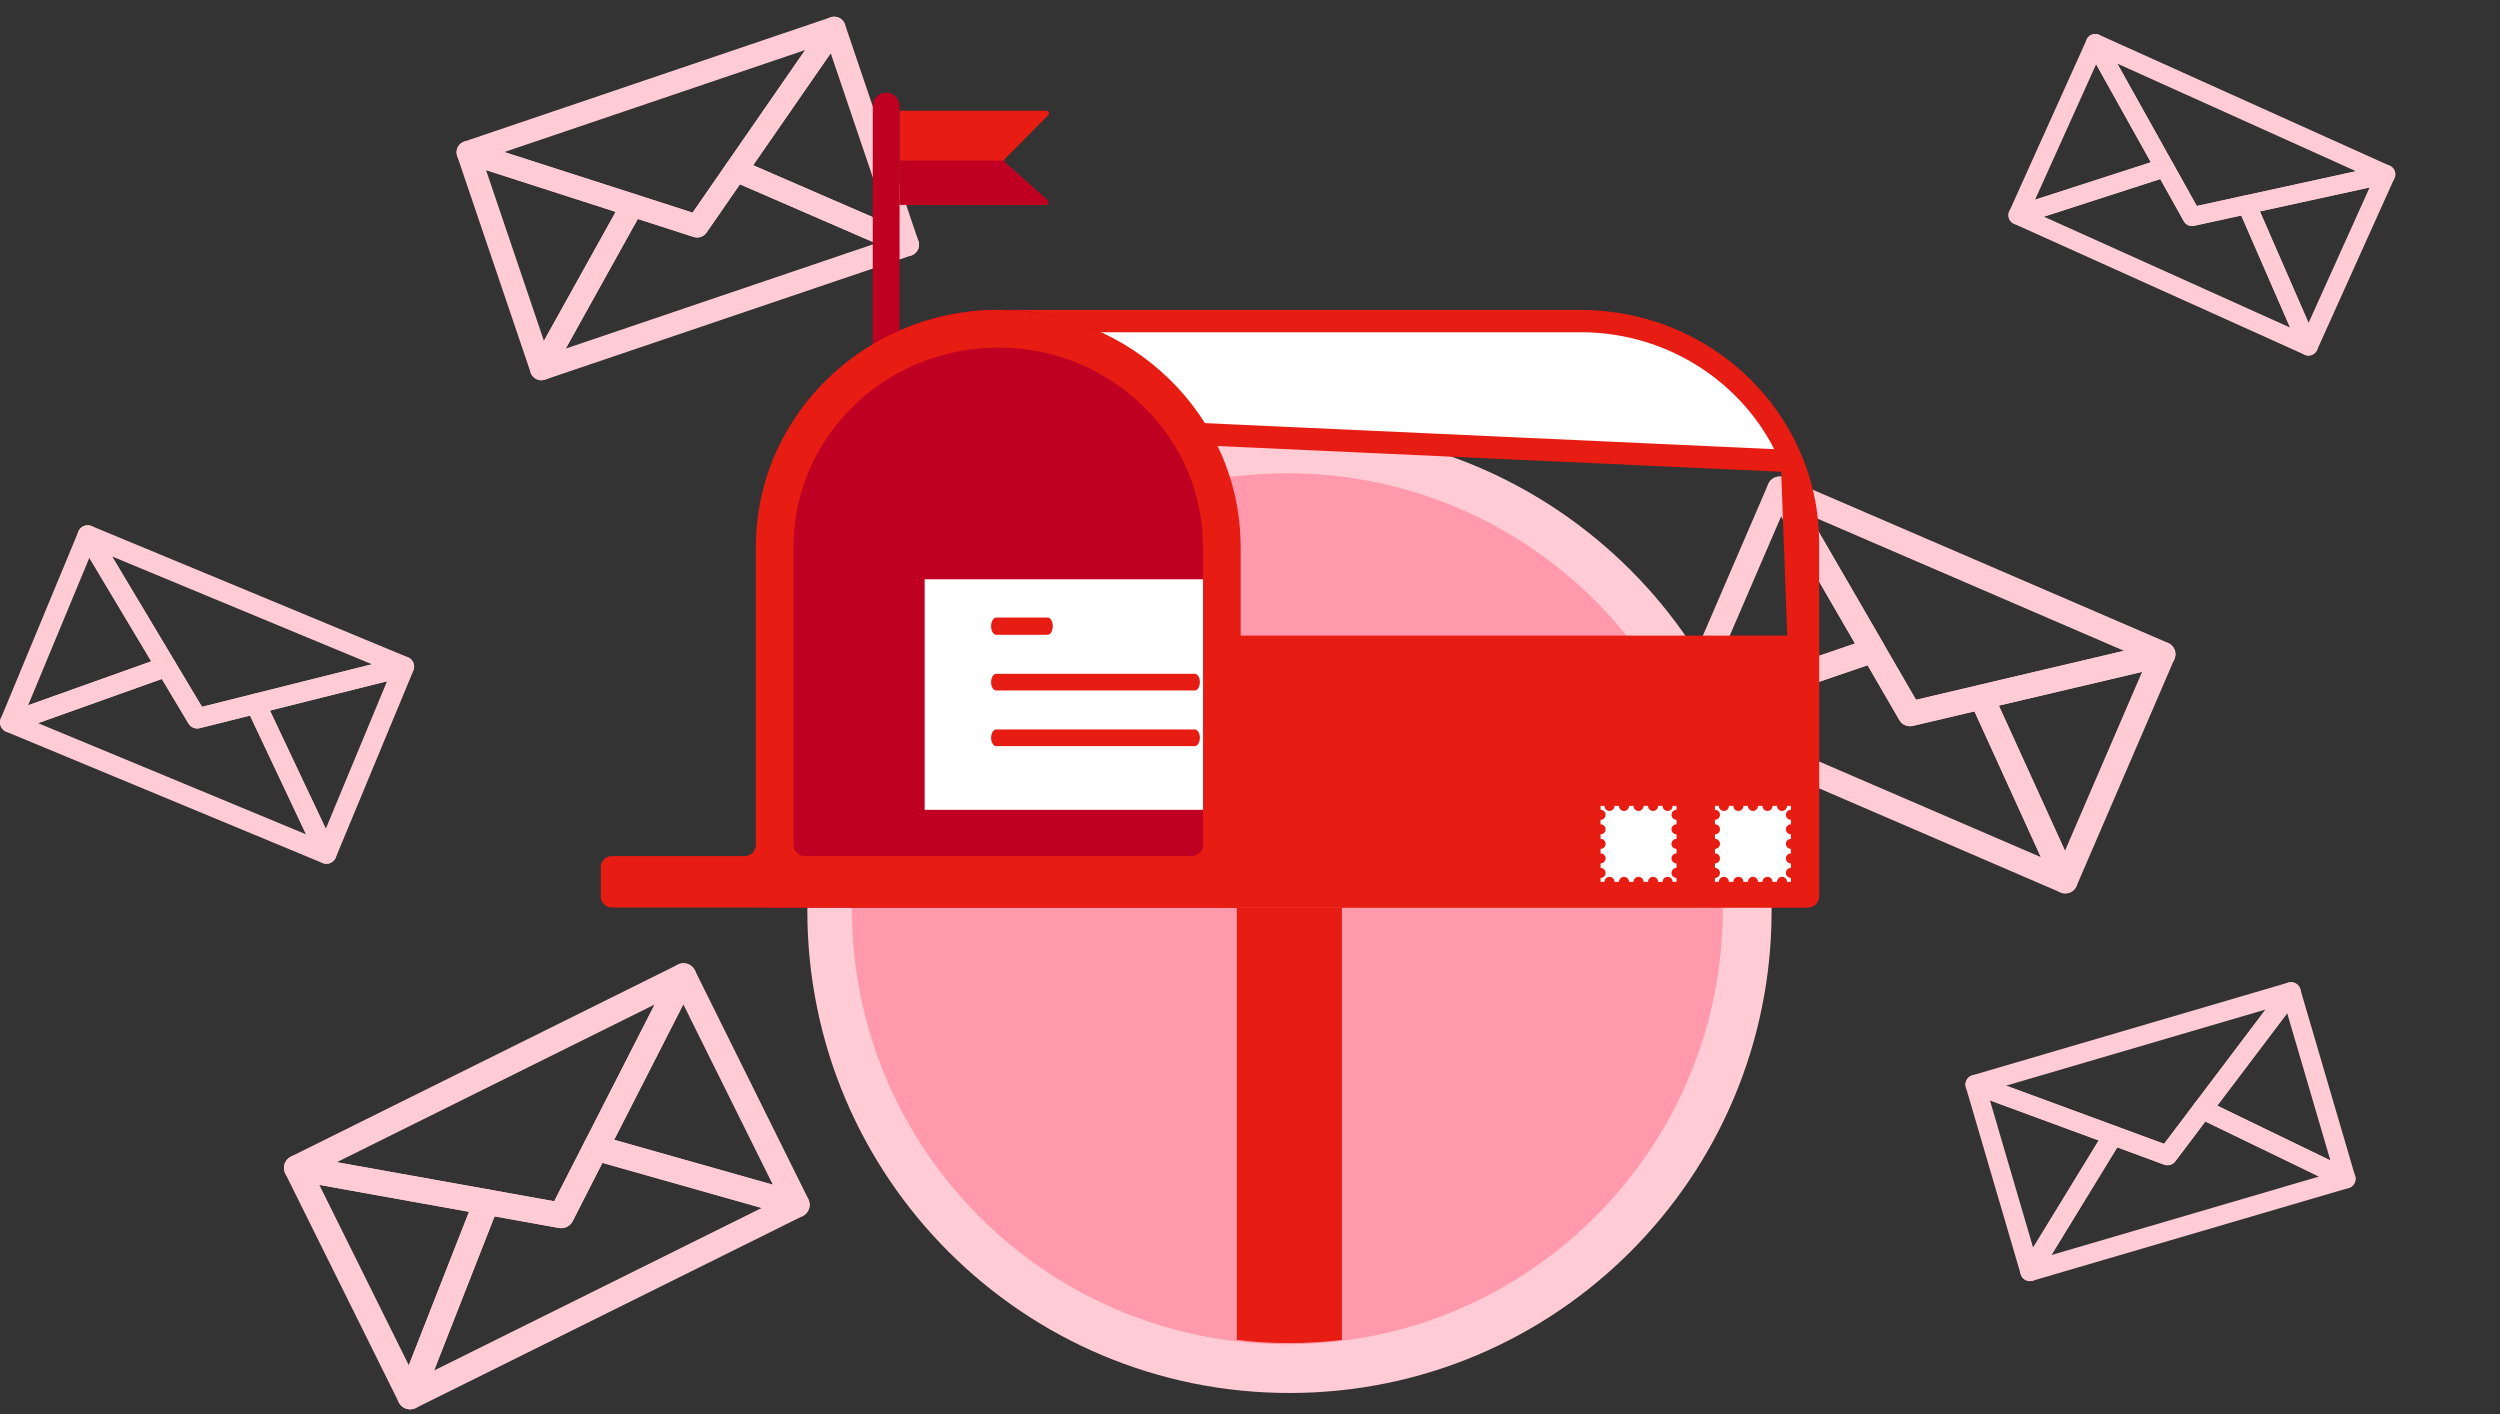 <svg width="449" height="254" viewBox="0 0 449 254" fill="none" xmlns="http://www.w3.org/2000/svg">
<rect x="0" y="0" width="449" height="254" fill="#333333" stroke="none"/>
<g clip-path="url(#clip0_1121_14461)">
<path d="M163.671 45.882L97.893 68.184C97.087 68.461 96.209 68.209 95.667 67.559C95.126 66.909 95.042 65.995 95.451 65.249L111.799 35.861C112.268 35.007 113.291 34.61 114.217 34.91L124.394 38.195L130.481 29.401C131.034 28.595 132.081 28.294 132.983 28.691L163.827 42.08C164.609 42.417 165.09 43.199 165.054 44.041C165.018 44.883 164.465 45.617 163.671 45.882ZM101.61 62.603L157.331 43.704L132.899 33.106L126.896 41.767C126.379 42.513 125.44 42.826 124.586 42.549L114.554 39.325L101.61 62.603Z" fill="#FFCCD5"/>
<path d="M97.893 68.184C97.628 68.269 97.339 68.305 97.051 68.281C96.245 68.209 95.559 67.667 95.294 66.897L82.11 28.017C81.857 27.284 82.05 26.478 82.591 25.924C83.132 25.371 83.938 25.178 84.672 25.407L114.205 34.91C114.782 35.103 115.251 35.536 115.48 36.113C115.709 36.679 115.66 37.328 115.36 37.858L99.023 67.246C98.771 67.691 98.362 68.028 97.893 68.184ZM87.294 30.556L97.688 61.219L110.572 38.05L87.294 30.556Z" fill="#FFCCD5"/>
<path d="M163.671 45.882C163.202 46.038 162.672 46.026 162.203 45.822L131.359 32.432C130.794 32.192 130.373 31.711 130.204 31.121C130.036 30.532 130.144 29.894 130.493 29.389L148.14 3.886C148.585 3.249 149.343 2.912 150.113 3.02C150.883 3.128 151.521 3.658 151.761 4.391L164.946 43.283C165.21 44.053 164.994 44.895 164.392 45.449C164.188 45.653 163.935 45.797 163.671 45.882ZM135.269 29.678L159.593 40.228L149.199 9.564L135.269 29.678Z" fill="#FFCCD5"/>
<path d="M125.874 42.55C125.465 42.682 125.02 42.694 124.587 42.562L83.421 29.305C82.579 29.041 82.014 28.259 82.002 27.369C81.99 26.491 82.555 25.697 83.385 25.42L149.163 3.117C149.993 2.828 150.92 3.117 151.449 3.827C151.978 4.536 152.002 5.499 151.497 6.221L126.884 41.768C126.644 42.141 126.271 42.406 125.874 42.55ZM90.567 27.308L124.382 38.195L144.604 8.987L90.567 27.308Z" fill="#FFCCD5"/>
<path d="M144.146 218.412L74.675 252.877C73.833 253.298 72.81 253.153 72.112 252.516C71.415 251.878 71.186 250.88 71.535 250.002L85.249 215.056C85.646 214.045 86.704 213.444 87.775 213.636L99.528 215.753L104.953 205.119C105.446 204.145 106.565 203.664 107.612 203.964L143.737 214.189C144.651 214.442 145.301 215.236 145.385 216.174C145.493 217.089 144.988 217.991 144.146 218.412ZM77.959 246.14L136.808 216.944L108.189 208.848L102.836 219.326C102.379 220.228 101.393 220.71 100.394 220.541L88.822 218.46L77.959 246.14Z" fill="#FFCCD5"/>
<path d="M74.675 252.877C74.398 253.021 74.085 253.093 73.76 253.117C72.858 253.153 72.016 252.66 71.619 251.854L51.241 210.773C50.856 210.003 50.94 209.077 51.457 208.391C51.975 207.706 52.841 207.357 53.695 207.513L87.787 213.636C88.461 213.756 89.05 214.177 89.375 214.767C89.712 215.368 89.76 216.078 89.507 216.716L75.793 251.662C75.577 252.203 75.18 252.624 74.675 252.877ZM57.352 212.806L73.424 245.202L84.238 217.642L57.352 212.806Z" fill="#FFCCD5"/>
<path d="M144.146 218.412C143.653 218.664 143.063 218.725 142.51 218.568L106.385 208.343C105.723 208.163 105.182 207.681 104.917 207.056C104.64 206.43 104.665 205.709 104.977 205.107L120.724 174.251C121.121 173.481 121.915 173 122.769 173C123.635 173 124.417 173.493 124.802 174.275L145.18 215.356C145.577 216.162 145.469 217.137 144.892 217.834C144.675 218.075 144.422 218.268 144.146 218.412ZM110.306 204.698L138.793 212.758L122.721 180.374L110.306 204.698Z" fill="#FFCCD5"/>
<path d="M101.814 220.338C101.38 220.554 100.887 220.626 100.394 220.542L52.877 212.001C51.903 211.833 51.157 211.051 51.024 210.076C50.88 209.102 51.385 208.152 52.276 207.707L121.747 173.242C122.625 172.809 123.695 172.977 124.381 173.687C125.079 174.384 125.235 175.455 124.79 176.333L102.848 219.339C102.608 219.784 102.247 220.121 101.814 220.338ZM60.492 208.729L99.54 215.742L117.572 180.411L60.492 208.729Z" fill="#FFCCD5"/>
<path d="M370.056 160.279L301.162 130.578C300.32 130.217 299.791 129.375 299.827 128.461C299.863 127.546 300.452 126.752 301.318 126.452L335.687 114.711C336.686 114.374 337.78 114.783 338.31 115.697L344.108 125.694L355.356 123.047C356.378 122.807 357.437 123.324 357.87 124.286L372.931 157.344C373.304 158.174 373.135 159.16 372.498 159.81C371.872 160.447 370.898 160.64 370.056 160.279ZM308.187 128.785L366.555 153.951L354.622 127.763L343.542 130.373C342.592 130.602 341.618 130.169 341.124 129.327L335.422 119.487L308.187 128.785Z" fill="#FFCCD5"/>
<path d="M301.175 130.566C300.899 130.445 300.646 130.265 300.429 130.036C299.84 129.399 299.672 128.46 300.02 127.654L317.584 86.922C317.908 86.152 318.654 85.635 319.484 85.587C320.314 85.539 321.108 85.96 321.529 86.681L338.335 115.673C338.672 116.25 338.72 116.936 338.491 117.562C338.263 118.175 337.757 118.668 337.132 118.873L302.763 130.614C302.234 130.818 301.668 130.782 301.175 130.566ZM319.905 92.72L306.059 124.839L333.162 115.577L319.905 92.72Z" fill="#FFCCD5"/>
<path d="M370.056 160.279C369.562 160.062 369.153 159.677 368.913 159.16L353.852 126.103C353.575 125.501 353.587 124.803 353.876 124.214C354.165 123.625 354.706 123.191 355.355 123.035L387.98 115.348C388.798 115.156 389.64 115.444 390.181 116.082C390.723 116.72 390.843 117.61 390.518 118.38L372.955 159.112C372.606 159.918 371.824 160.435 370.946 160.447C370.645 160.459 370.332 160.399 370.056 160.279ZM359 126.728L370.874 152.784L384.72 120.665L359 126.728Z" fill="#FFCCD5"/>
<path d="M342.159 130.241C341.738 130.06 341.365 129.736 341.125 129.315L317.703 88.907C317.222 88.077 317.33 87.042 317.968 86.333C318.605 85.623 319.616 85.394 320.494 85.767L389.388 115.468C390.266 115.841 390.795 116.744 390.711 117.694C390.627 118.644 389.941 119.438 389.015 119.655L343.555 130.361C343.061 130.481 342.58 130.433 342.159 130.241ZM324.873 92.48L344.12 125.682L381.472 116.888L324.873 92.48Z" fill="#FFCCD5"/>
<path d="M421.81 213.366L365.079 230.015C364.393 230.219 363.647 229.979 363.202 229.401C362.769 228.824 362.721 228.042 363.094 227.428L378.035 203.008C378.468 202.298 379.346 201.998 380.128 202.286L388.669 205.438L394.154 198.172C394.659 197.511 395.55 197.294 396.308 197.655L422.075 210.13C422.725 210.442 423.11 211.128 423.049 211.838C423.001 212.56 422.496 213.173 421.81 213.366ZM368.435 225.407L416.493 211.309L396.079 201.432L390.678 208.59C390.221 209.203 389.403 209.444 388.681 209.179L380.26 206.076L368.435 225.407Z" fill="#FFCCD5"/>
<path d="M365.079 230.015C364.85 230.087 364.609 230.099 364.357 230.075C363.671 229.978 363.106 229.497 362.913 228.836L353.073 195.285C352.892 194.647 353.073 193.974 353.554 193.517C354.035 193.071 354.733 192.927 355.347 193.156L380.128 202.286C380.621 202.467 381.006 202.852 381.174 203.345C381.343 203.838 381.282 204.379 381.018 204.824L366.077 229.245C365.836 229.63 365.488 229.894 365.079 230.015ZM357.392 197.631L365.151 224.084L376.928 204.824L357.392 197.631Z" fill="#FFCCD5"/>
<path d="M421.81 213.366C421.401 213.486 420.956 213.45 420.559 213.257L394.792 200.783C394.323 200.554 393.974 200.133 393.854 199.628C393.733 199.122 393.842 198.581 394.154 198.172L410.07 177.096C410.467 176.567 411.128 176.314 411.778 176.435C412.427 176.555 412.957 177.024 413.137 177.662L422.977 211.212C423.17 211.874 422.953 212.584 422.436 213.029C422.256 213.185 422.039 213.305 421.81 213.366ZM398.22 198.581L418.538 208.421L410.779 181.968L398.22 198.581Z" fill="#FFCCD5"/>
<path d="M389.775 209.191C389.427 209.3 389.042 209.288 388.681 209.155L354.144 196.428C353.434 196.163 352.977 195.49 353.001 194.732C353.025 193.986 353.53 193.336 354.252 193.12L410.984 176.471C411.706 176.254 412.475 176.531 412.908 177.157C413.342 177.77 413.317 178.6 412.86 179.202L390.666 208.578C390.449 208.879 390.124 209.095 389.775 209.191ZM360.291 194.984L388.669 205.438L406.906 181.307L360.291 194.984Z" fill="#FFCCD5"/>
<path d="M413.904 63.705L361.708 40.187C361.07 39.898 360.673 39.249 360.721 38.551C360.757 37.853 361.226 37.252 361.888 37.035L388.257 28.506C389.027 28.254 389.857 28.59 390.254 29.288L394.548 36.987L403.162 35.111C403.944 34.942 404.75 35.351 405.062 36.085L416.142 61.492C416.418 62.129 416.274 62.875 415.781 63.368C415.288 63.861 414.542 63.994 413.904 63.705ZM367.085 38.912L411.306 58.833L402.536 38.707L394.055 40.56C393.333 40.716 392.588 40.38 392.227 39.73L387.992 32.151L367.085 38.912Z" fill="#FFCCD5"/>
<path d="M361.707 40.187C361.491 40.091 361.298 39.959 361.142 39.778C360.697 39.285 360.589 38.563 360.865 37.962L374.772 7.094C375.036 6.516 375.602 6.131 376.239 6.107C376.877 6.083 377.478 6.42 377.779 6.973L390.242 29.3C390.482 29.745 390.518 30.275 390.338 30.744C390.158 31.213 389.773 31.574 389.291 31.73L362.922 40.259C362.513 40.38 362.08 40.355 361.707 40.187ZM376.468 11.533L365.497 35.868L386.296 29.144L376.468 11.533Z" fill="#FFCCD5"/>
<path d="M413.904 63.705C413.531 63.536 413.218 63.236 413.05 62.839L401.971 37.432C401.766 36.975 401.79 36.446 402.019 35.989C402.247 35.544 402.668 35.219 403.162 35.111L428.147 29.649C428.773 29.517 429.41 29.745 429.819 30.238C430.216 30.732 430.313 31.417 430.048 31.995L416.142 62.863C415.865 63.476 415.264 63.861 414.59 63.861C414.349 63.849 414.109 63.801 413.904 63.705ZM405.88 37.974L414.614 58.003L425.585 33.667L405.88 37.974Z" fill="#FFCCD5"/>
<path d="M392.984 40.452C392.66 40.307 392.383 40.055 392.203 39.73L374.832 8.609C374.483 7.972 374.567 7.178 375.06 6.648C375.554 6.107 376.335 5.951 376.997 6.251L429.194 29.769C429.855 30.07 430.252 30.756 430.18 31.478C430.108 32.199 429.579 32.801 428.857 32.945L394.031 40.548C393.682 40.632 393.309 40.596 392.984 40.452ZM380.269 11.424L394.536 36.999L423.155 30.756L380.269 11.424Z" fill="#FFCCD5"/>
<path d="M57.923 154.998L1.119 131.42C0.421 131.131 -0.012 130.445 0 129.7C0.024 128.954 0.493 128.292 1.203 128.039L29.244 118.031C30.062 117.742 30.965 118.067 31.41 118.813L36.27 126.945L45.46 124.647C46.302 124.443 47.168 124.852 47.541 125.634L60.257 152.544C60.581 153.218 60.449 154.024 59.932 154.565C59.415 155.118 58.621 155.287 57.923 154.998ZM6.845 129.88L54.976 149.849L44.907 128.521L35.861 130.782C35.091 130.975 34.273 130.638 33.864 129.952L29.076 121.94L6.845 129.88Z" fill="#FFCCD5"/>
<path d="M1.12 131.42C0.891 131.323 0.675 131.179 0.506 130.999C0.013 130.481 -0.131 129.712 0.145 129.05L14.076 95.463C14.34 94.826 14.93 94.404 15.615 94.344C16.301 94.296 16.951 94.633 17.3 95.222L31.398 118.801C31.675 119.27 31.735 119.835 31.555 120.34C31.374 120.846 30.965 121.255 30.46 121.435L2.419 131.444C1.986 131.612 1.529 131.588 1.12 131.42ZM16.049 100.179L5.053 126.668L27.164 118.777L16.049 100.179Z" fill="#FFCCD5"/>
<path d="M57.923 154.998C57.514 154.829 57.177 154.517 56.973 154.096L44.269 127.173C44.041 126.68 44.041 126.115 44.269 125.622C44.498 125.128 44.943 124.767 45.472 124.635L72.13 117.971C72.791 117.802 73.501 118.031 73.946 118.548C74.391 119.065 74.512 119.799 74.247 120.425L60.305 154.011C60.028 154.673 59.391 155.106 58.669 155.13C58.404 155.142 58.151 155.094 57.923 154.998ZM48.48 127.618L58.512 148.851L69.507 122.361L48.48 127.618Z" fill="#FFCCD5"/>
<path d="M34.718 130.698C34.369 130.554 34.056 130.301 33.852 129.952L14.195 97.087C13.798 96.413 13.87 95.559 14.376 94.97C14.881 94.38 15.723 94.176 16.445 94.477L73.249 118.043C73.971 118.344 74.416 119.065 74.367 119.847C74.307 120.629 73.754 121.279 72.996 121.471L35.849 130.782C35.464 130.878 35.067 130.842 34.718 130.698ZM20.126 99.938L36.282 126.945L66.801 119.306L20.126 99.938Z" fill="#FFCCD5"/>
<path d="M231.589 250.179C279.411 250.179 318.179 211.411 318.179 163.589C318.179 115.767 279.411 77 231.589 77C183.767 77 145 115.767 145 163.589C145 211.411 183.767 250.179 231.589 250.179Z" fill="#FFCCD5"/>
<path d="M309.421 163.217C309.421 195.456 289.921 223.136 262.061 235.106C255.348 237.993 248.166 239.966 240.636 240.868C237.544 241.241 234.393 241.433 231.205 241.433C228.017 241.433 224.865 241.241 221.773 240.868C221.629 240.856 221.497 240.832 221.364 240.82C219.957 240.639 218.549 240.423 217.166 240.17C180.68 233.554 153 201.615 153 163.217C153 120.018 188.018 85 231.217 85C274.403 85 309.421 120.018 309.421 163.217Z" fill="#FF99AB"/>
<path d="M161.558 19.039V84.961H156.746V19.039C156.746 17.704 157.829 16.633 159.152 16.633C159.814 16.633 160.415 16.898 160.848 17.343C161.293 17.764 161.558 18.377 161.558 19.039Z" fill="#BF0023"/>
<path d="M188.132 35.964C188.456 36.253 188.252 36.782 187.819 36.782H161.558V19.893H187.927C188.336 19.893 188.553 20.386 188.264 20.687L180.685 28.338L180.493 28.542C180.409 28.626 180.36 28.735 180.36 28.855C180.36 28.987 180.409 29.12 180.517 29.216L188.132 35.964Z" fill="#E71C12"/>
<g opacity="0.3">
<path opacity="0.3" d="M161.558 19.039V61.696H159.152V16.633C159.814 16.633 160.415 16.898 160.848 17.343C161.294 17.764 161.558 18.377 161.558 19.039Z" fill="#BF0023"/>
</g>
<path d="M180.348 28.843C180.348 28.975 180.396 29.107 180.505 29.204L188.12 35.952C188.444 36.241 188.24 36.77 187.807 36.77H161.558V28.843H180.348Z" fill="#BF0023"/>
<path d="M145.733 74.766L145.73 74.769C144.494 76.498 143.395 78.329 142.444 80.253L145.733 74.766ZM145.733 74.766C146.689 73.422 147.743 72.138 148.873 70.904C156.265 62.872 166.962 57.787 178.891 57.67H178.891H178.892H178.893H178.893H178.894H178.895H178.896H178.896H178.897H178.898H178.899H178.9H178.9H178.901H178.902H178.903H178.903H178.904H178.905H178.906H178.907H178.907H178.908H178.909H178.91H178.91H178.911H178.912H178.913H178.914H178.914H178.915H178.916H178.917H178.917H178.918H178.919H178.92H178.921H178.921H178.922H178.923H178.924H178.924H178.925H178.926H178.927H178.928H178.928H178.929H178.93H178.931H178.931H178.932H178.933H178.934H178.934H178.935H178.936H178.937H178.938H178.938H178.939H178.94H178.941H178.941H178.942H178.943H178.944H178.945H178.945H178.946H178.947H178.948H178.948H178.949H178.95H178.951H178.952H178.952H178.953H178.954H178.955H178.955H178.956H178.957H178.958H178.959H178.959H178.96H178.961H178.962H178.962H178.963H178.964H178.965H178.966H178.966H178.967H178.968H178.969H178.969H178.97H178.971H178.972H178.972H178.973H178.974H178.975H178.976H178.976H178.977H178.978H178.979H178.979H178.98H178.981H178.982H178.983H178.983H178.984H178.985H178.986H178.986H178.987H178.988H178.989H178.99H178.99H178.991H178.992H178.993H178.993H178.994H178.995H178.996H178.997H178.997H178.998H178.999H179H179H179.001H179.002H179.003H179.003H179.004H179.005H179.006H179.007H179.007H179.008H179.009H179.01H179.01H179.011H179.012H179.013H179.014H179.014H179.015H179.016H179.017H179.017H179.018H179.019H179.02H179.021H179.021H179.022H179.023H179.024H179.024H179.025H179.026H179.027H179.028H179.028H179.029H179.03H179.031H179.031H179.032H179.033H179.034H179.035H179.035H179.036H179.037H179.038H179.038H179.039H179.04H179.041H179.041H179.042H179.043H179.044H179.045H179.045H179.046H179.047H179.048H179.048H179.049H179.05H179.051H179.052H179.052H179.053H179.054H179.055H179.055H179.056H179.057H179.058H179.059H179.059H179.06H179.061H179.062H179.062H179.063H179.064H179.065H179.066H179.066H179.067H179.068H179.069H179.069H179.07H179.071H179.072H179.073H179.073H179.074H179.075H179.076H179.076H179.077H179.078H179.079H179.079H179.08H179.081H179.082H179.083H179.083H179.084H179.085H179.086H179.086H179.087H179.088H179.089H179.09H179.09H179.091H179.092H179.093H179.093H179.094H179.095H179.096H179.097H179.097H179.098H179.099H179.1H179.1H179.101H179.102H179.103H179.104H179.104H179.105H179.106H179.107H179.107H179.108H179.109H179.11H179.11H179.111H179.112H179.113H179.114H179.114H179.115H179.116H179.117H179.117H179.118H179.119H179.12H179.121H179.121H179.122H179.123H179.124H179.124H179.125H179.126H179.127H179.128H179.128H179.129H179.13H179.131H179.131H179.132H179.133H179.134H179.135H179.135H179.136H179.137H179.138H179.138H179.139H179.14H179.141H179.142H179.142H179.143H179.144H179.145H179.145H179.146H179.147H179.148H179.148H179.149H179.15H179.151H179.152H179.152H179.153H179.154H179.155H179.155H179.156H179.157H179.158H179.159H179.159H179.16H179.161H179.162H179.162H179.163H179.164H179.165H179.166H179.166H179.167H179.168H179.169H179.169H179.17H179.171H179.172H179.173H179.173H179.174H179.175H179.176H179.176H179.177H179.178H179.179H179.18H179.18H179.181H179.182H179.183H179.183H179.184H179.185H179.186H179.186H179.187H179.188H179.189H179.19H179.19H179.191H179.192H179.193H179.193H179.194H179.195H179.196H179.197H179.197H179.198H179.199H179.2H179.2H179.201H179.202H179.203H179.204H179.204H179.205H179.206H179.207H179.207H179.208H179.209H179.21H179.211H179.211H179.212H179.213H179.214H179.214H179.215H179.216H179.217H179.217H179.218H179.219H179.22H179.221H179.221H179.222H179.223H179.224H179.224H179.225H179.226H179.227H179.228H179.228H179.229H179.23H179.231H179.231H179.232H179.233H179.234H179.235H179.235H179.236H179.237H179.238H179.238H179.239H179.24H179.241H179.242H179.242H179.243H179.244H179.245H179.245H179.246H179.247H179.248H179.249H179.249H179.25H179.251H179.252H179.252H179.253H179.254H179.255H179.255H179.256H179.257H179.258H179.259H179.259H179.26H179.261H179.262H179.262H179.263H179.264H179.265H179.266H179.266H179.267H179.268H179.269H179.269H179.27H179.271H179.272H179.273H179.273H179.274H179.275H179.276H179.276H179.277H179.278H283.852H283.852H283.853H283.854H283.855H283.856H283.857H283.858H283.858H283.859H283.86H283.861H283.862H283.863H283.863H283.864H283.865H283.866H283.867H283.868H283.869H283.869H283.87H283.871H283.872H283.873H283.874H283.874H283.875H283.876H283.877H283.878H283.879H283.88H283.88H283.881H283.882H283.883H283.884H283.885H283.885H283.886H283.887H283.888H283.889H283.89H283.89H283.891H283.892H283.893H283.894H283.895H283.896H283.896H283.897H283.898H283.899H283.9H283.901H283.901H283.902H283.903H283.904H283.905H283.906H283.907H283.907H283.908H283.909H283.91H283.911H283.912H283.912H283.913H283.914H283.915H283.916H283.917H283.918H283.918H283.919H283.92H283.921H283.922H283.923H283.923H283.924H283.925H283.926H283.927H283.928H283.928H283.929H283.93H283.931H283.932H283.933H283.934H283.934H283.935H283.936H283.937H283.938H283.939H283.939H283.94H283.941H283.942H283.943H283.944H283.945H283.945H283.946H283.947H283.948H283.949H283.95H283.95H283.951H283.952H283.953H283.954H283.955H283.955H283.956H283.957H283.958H283.959H283.96H283.961H283.961H283.962H283.963H283.964H283.965H283.966H283.966H283.967H283.968H283.969H283.97H283.971H283.971H283.972H283.973H283.974H283.975H283.976H283.976H283.977H283.978H283.979H283.98H283.981H283.982H283.982H283.983H283.984H283.985H283.986H283.987H283.987H283.988H283.989H283.99H283.991H283.992H283.992H283.993H283.994H283.995H283.996H283.997H283.997H283.998H283.999H284H284.001H284.002H284.002H284.003H284.004H284.005H284.006H284.007H284.008H284.008H284.009H284.01H284.011H284.012H284.013H284.013H284.014H284.015H284.016H284.017H284.018H284.018H284.019H284.02H284.021H284.022H284.023H284.023H284.024H284.025H284.026H284.027H284.028H284.028H284.029H284.03H284.031H284.032H284.033H284.033H284.034H284.035H284.036H284.037H284.038H284.038H284.039H284.04H284.041H284.042H284.043H284.043H284.044H284.045H284.046H284.047H284.048H284.048H284.049H284.05H284.051H284.052H284.053H284.053H284.054H284.055H284.056H284.057H284.058H284.058H284.059H284.06H284.061H284.062H284.062H284.063H284.064H284.065H284.066H284.067H284.067H284.068H284.069H284.07H284.071H284.072H284.072H284.073H284.074H284.075H284.076H284.077H284.077H284.078H284.079H284.08H284.081H284.082H284.082H284.083H284.084H284.085H284.086H284.086H284.087H284.088H284.089H284.09H284.091H284.091H284.092H284.093H284.094H284.095H284.096H284.096H284.097H284.098H284.099H284.1H284.1H284.101H284.102H284.103H284.104H284.105H284.105H284.106H284.107H284.108H284.109H284.109H284.11H284.111H284.112H284.113H284.114H284.114H284.115H284.116H284.117H284.118H284.119H284.119H284.12H284.121H284.122H284.123H284.123H284.124H284.125H284.126H284.127H284.128H284.128H284.129H284.13H284.131H284.132H284.132H284.133H284.134H284.135H284.136H284.136H284.137H284.138H284.139H284.14H284.141H284.141H284.142H284.143H284.144H284.145H284.145H284.146H284.147H284.148H284.149H284.149H284.15H284.151H284.152H284.153H284.154H284.154H284.155H284.156H284.157H284.158H284.158H284.159H284.16H284.161H284.162H284.162H284.163H284.164H284.165H284.166H284.166H284.167H284.168H284.169H284.17H284.171H284.171H284.172H284.173H284.174H284.175H284.175H284.176H284.177H284.178H284.179H284.179H284.18H284.181H284.182H284.183H284.183H284.184H284.185H284.186H284.187H284.187H284.188H284.189H284.19H284.191H284.191H284.192H284.193H284.194H284.195H284.195H284.196H284.197H284.198H284.199H284.199H284.2H284.201H284.202H284.203H284.203H284.204H284.205H284.206H284.207H284.207H284.208H284.209H284.21H284.211H284.211H284.212H284.213H284.214H284.215H284.215H284.216H284.217H284.218H284.219H284.219H284.22H284.221H284.222H284.222H284.223H284.224H284.225H284.226H284.226H284.227H284.228H284.229H284.23H284.23H284.231H284.232H284.233H284.234H284.234H284.235H284.236H284.237H284.237H284.238H284.239H284.24H284.241H284.241H284.242H284.243H284.244H284.245H284.245H284.246H284.247H284.248H284.248H284.249H284.25H284.251H284.252H284.252H284.253H284.254H284.255H284.256H284.256H284.257H284.258H284.259H284.259H284.26H284.261H284.262H284.263H284.263C301.341 57.834 315.892 68.213 321.833 82.814L321.833 82.814M145.733 74.766L321.833 82.814M321.833 82.814C321.853 82.864 321.874 82.913 321.897 82.962C322.565 84.632 323.129 86.354 323.57 88.117C324.313 91.112 324.713 94.27 324.713 97.509V160.998M321.833 82.814L324.713 160.998M324.713 160.998H138.428M324.713 160.998H138.428M138.428 160.998L138.428 97.509M138.428 160.998L138.428 97.509M138.428 97.509C138.428 91.327 139.87 85.471 142.444 80.254L138.428 97.509Z" fill="white" stroke="#E71C12" stroke-width="4"/>
<path d="M222.14 97.508V162.997H136.441V97.508C136.441 88.618 139.28 80.378 144.116 73.593C151.863 62.754 164.723 55.657 179.291 55.657C191.128 55.657 201.834 60.336 209.593 67.915C217.341 75.482 222.14 85.947 222.14 97.508Z" fill="#BF0023"/>
<path d="M324.713 114.157H221C219.895 114.157 219 115.052 219 116.157V160.997C219 162.102 219.895 162.997 221 162.997H324.713C325.818 162.997 326.713 162.102 326.713 160.997V116.157C326.713 115.052 325.818 114.157 324.713 114.157Z" fill="#E71C12"/>
<path d="M241.002 162.997V240.649C237.91 241.022 234.759 241.214 231.571 241.214C228.383 241.214 225.231 241.022 222.139 240.649V162.997H241.002Z" fill="#E71C12"/>
<path d="M300.2 156.778C300.2 156.285 300.597 155.876 301.102 155.876V155.07C300.609 155.07 300.2 154.673 300.2 154.168C300.2 153.675 300.597 153.266 301.102 153.266V152.46C300.609 152.46 300.2 152.063 300.2 151.557C300.2 151.064 300.597 150.655 301.102 150.655V149.849C300.609 149.849 300.2 149.452 300.2 148.947C300.2 148.442 300.597 148.045 301.102 148.045V147.239C300.609 147.239 300.2 146.842 300.2 146.337C300.2 145.843 300.597 145.434 301.102 145.434V144.737H300.404V144.749C300.404 145.242 300.007 145.651 299.502 145.651C299.009 145.651 298.6 145.254 298.6 144.749V144.737H297.794V144.749C297.794 145.242 297.397 145.651 296.892 145.651C296.398 145.651 295.989 145.254 295.989 144.749V144.737H295.183V144.749C295.183 145.242 294.786 145.651 294.281 145.651C293.788 145.651 293.379 145.254 293.379 144.749V144.737H292.573V144.749C292.573 145.242 292.176 145.651 291.671 145.651C291.178 145.651 290.769 145.254 290.769 144.749V144.737H289.963V144.749C289.963 145.242 289.566 145.651 289.06 145.651C288.567 145.651 288.158 145.254 288.158 144.749V144.737H287.46V145.434C287.954 145.434 288.363 145.831 288.363 146.337C288.363 146.83 287.966 147.239 287.46 147.239V148.045C287.954 148.045 288.363 148.442 288.363 148.947C288.363 149.452 287.966 149.849 287.46 149.849V150.655C287.954 150.655 288.363 151.052 288.363 151.557C288.363 152.051 287.966 152.46 287.46 152.46V153.266C287.954 153.266 288.363 153.663 288.363 154.168C288.363 154.661 287.966 155.07 287.46 155.07V155.876C287.954 155.876 288.363 156.273 288.363 156.778C288.363 157.271 287.966 157.68 287.46 157.68V158.378H288.158C288.158 157.885 288.555 157.476 289.06 157.476C289.554 157.476 289.963 157.873 289.963 158.378H290.769C290.769 157.885 291.166 157.476 291.671 157.476C292.164 157.476 292.573 157.873 292.573 158.378H293.379C293.379 157.885 293.776 157.476 294.281 157.476C294.774 157.476 295.183 157.873 295.183 158.378H295.989C295.989 157.885 296.386 157.476 296.892 157.476C297.385 157.476 297.794 157.873 297.794 158.378H298.6C298.6 157.885 298.997 157.476 299.502 157.476C299.995 157.476 300.404 157.873 300.404 158.378H301.102V157.68C300.609 157.668 300.2 157.271 300.2 156.778Z" fill="white"/>
<path d="M320.746 156.778C320.746 156.285 321.143 155.876 321.649 155.876V155.07C321.155 155.07 320.746 154.673 320.746 154.167C320.746 153.674 321.143 153.265 321.649 153.265V152.459C321.155 152.459 320.746 152.062 320.746 151.557C320.746 151.064 321.143 150.655 321.649 150.655V149.849C321.155 149.849 320.746 149.452 320.746 148.946C320.746 148.441 321.143 148.044 321.649 148.044V147.238C321.155 147.238 320.746 146.841 320.746 146.336C320.746 145.843 321.143 145.434 321.649 145.434V144.736H320.951V144.748C320.951 145.241 320.554 145.65 320.049 145.65C319.555 145.65 319.146 145.253 319.146 144.748V144.736H318.34V144.748C318.34 145.241 317.943 145.65 317.438 145.65C316.945 145.65 316.536 145.253 316.536 144.748V144.736H315.73V144.748C315.73 145.241 315.333 145.65 314.828 145.65C314.335 145.65 313.926 145.253 313.926 144.748V144.736H313.12V144.748C313.12 145.241 312.711 145.65 312.217 145.65C311.724 145.65 311.315 145.253 311.315 144.748V144.736H310.509V144.748C310.509 145.241 310.112 145.65 309.607 145.65C309.114 145.65 308.705 145.253 308.705 144.748V144.736H308.007V145.434C308.5 145.434 308.909 145.831 308.909 146.336C308.909 146.829 308.512 147.238 308.007 147.238V148.044C308.5 148.044 308.909 148.441 308.909 148.946C308.909 149.452 308.512 149.849 308.007 149.849V150.655C308.5 150.655 308.909 151.052 308.909 151.557C308.909 152.05 308.512 152.459 308.007 152.459V153.265C308.5 153.265 308.909 153.662 308.909 154.167C308.909 154.661 308.512 155.07 308.007 155.07V155.876C308.5 155.876 308.909 156.273 308.909 156.778C308.909 157.271 308.512 157.68 308.007 157.68V158.378H308.705C308.705 157.884 309.102 157.475 309.607 157.475C310.1 157.475 310.509 157.872 310.509 158.378H311.315C311.315 157.884 311.712 157.475 312.217 157.475C312.723 157.475 313.12 157.872 313.12 158.378H313.926C313.926 157.884 314.323 157.475 314.828 157.475C315.321 157.475 315.73 157.872 315.73 158.378H316.536C316.536 157.884 316.933 157.475 317.438 157.475C317.931 157.475 318.34 157.872 318.34 158.378H319.146C319.146 157.884 319.543 157.475 320.049 157.475C320.542 157.475 320.951 157.872 320.951 158.378H321.649V157.68C321.143 157.668 320.746 157.271 320.746 156.778Z" fill="white"/>
<path d="M222.139 104.04H166.069V145.446H222.139V104.04Z" fill="white"/>
<path d="M188.166 114.01H178.915C178.41 114.01 178.001 113.316 178.001 112.459C178.001 111.602 178.41 110.909 178.915 110.909H188.166C188.671 110.909 189.08 111.602 189.08 112.459C189.068 113.316 188.659 114.01 188.166 114.01Z" fill="#E71C12"/>
<path d="M214.583 124.01H178.915C178.409 124.01 178 123.338 178 122.51C178 121.681 178.409 121.01 178.915 121.01H214.583C215.088 121.01 215.497 121.681 215.497 122.51C215.485 123.338 215.088 124.01 214.583 124.01Z" fill="#E71C12"/>
<path d="M214.583 134.01H178.915C178.409 134.01 178 133.338 178 132.51C178 131.681 178.409 131.01 178.915 131.01H214.583C215.088 131.01 215.497 131.681 215.497 132.51C215.485 133.338 215.088 134.01 214.583 134.01Z" fill="#E71C12"/>
<path d="M222.819 98.254C222.816 98.254 222.813 98.251 222.813 98.248C222.812 92.488 221.657 86.908 219.385 81.653C217.183 76.577 214.043 72.029 210.038 68.12C206.044 64.21 201.388 61.155 196.204 59.013C190.838 56.8 185.148 55.681 179.278 55.681C172.156 55.681 165.083 57.401 158.839 60.661C152.789 63.813 147.508 68.397 143.574 73.906C138.449 81.076 135.743 89.496 135.743 98.278V151.747C135.743 152.851 134.847 153.747 133.743 153.747H109.906C108.801 153.747 107.906 154.642 107.906 155.747V160.998C107.906 162.102 108.801 162.998 109.906 162.998H222.139C222.518 162.998 222.825 162.691 222.825 162.312V98.26C222.825 98.257 222.822 98.254 222.819 98.254ZM142.521 98.254C142.518 98.254 142.515 98.251 142.515 98.248C142.517 90.888 144.79 83.829 149.083 77.816C152.404 73.172 156.855 69.299 161.979 66.64C167.26 63.885 173.251 62.43 179.29 62.43C189.13 62.43 198.369 66.171 205.322 72.956C212.251 79.716 216.064 88.703 216.064 98.266V151.747C216.064 152.851 215.169 153.747 214.064 153.747H144.527C143.423 153.747 142.527 152.851 142.527 151.747V98.26C142.527 98.257 142.525 98.254 142.521 98.254Z" fill="#E71C12"/>
</g>
<defs>
<clipPath id="clip0_1121_14461">
<rect width="449.001" height="253.186" fill="white"/>
</clipPath>
</defs>
</svg>
